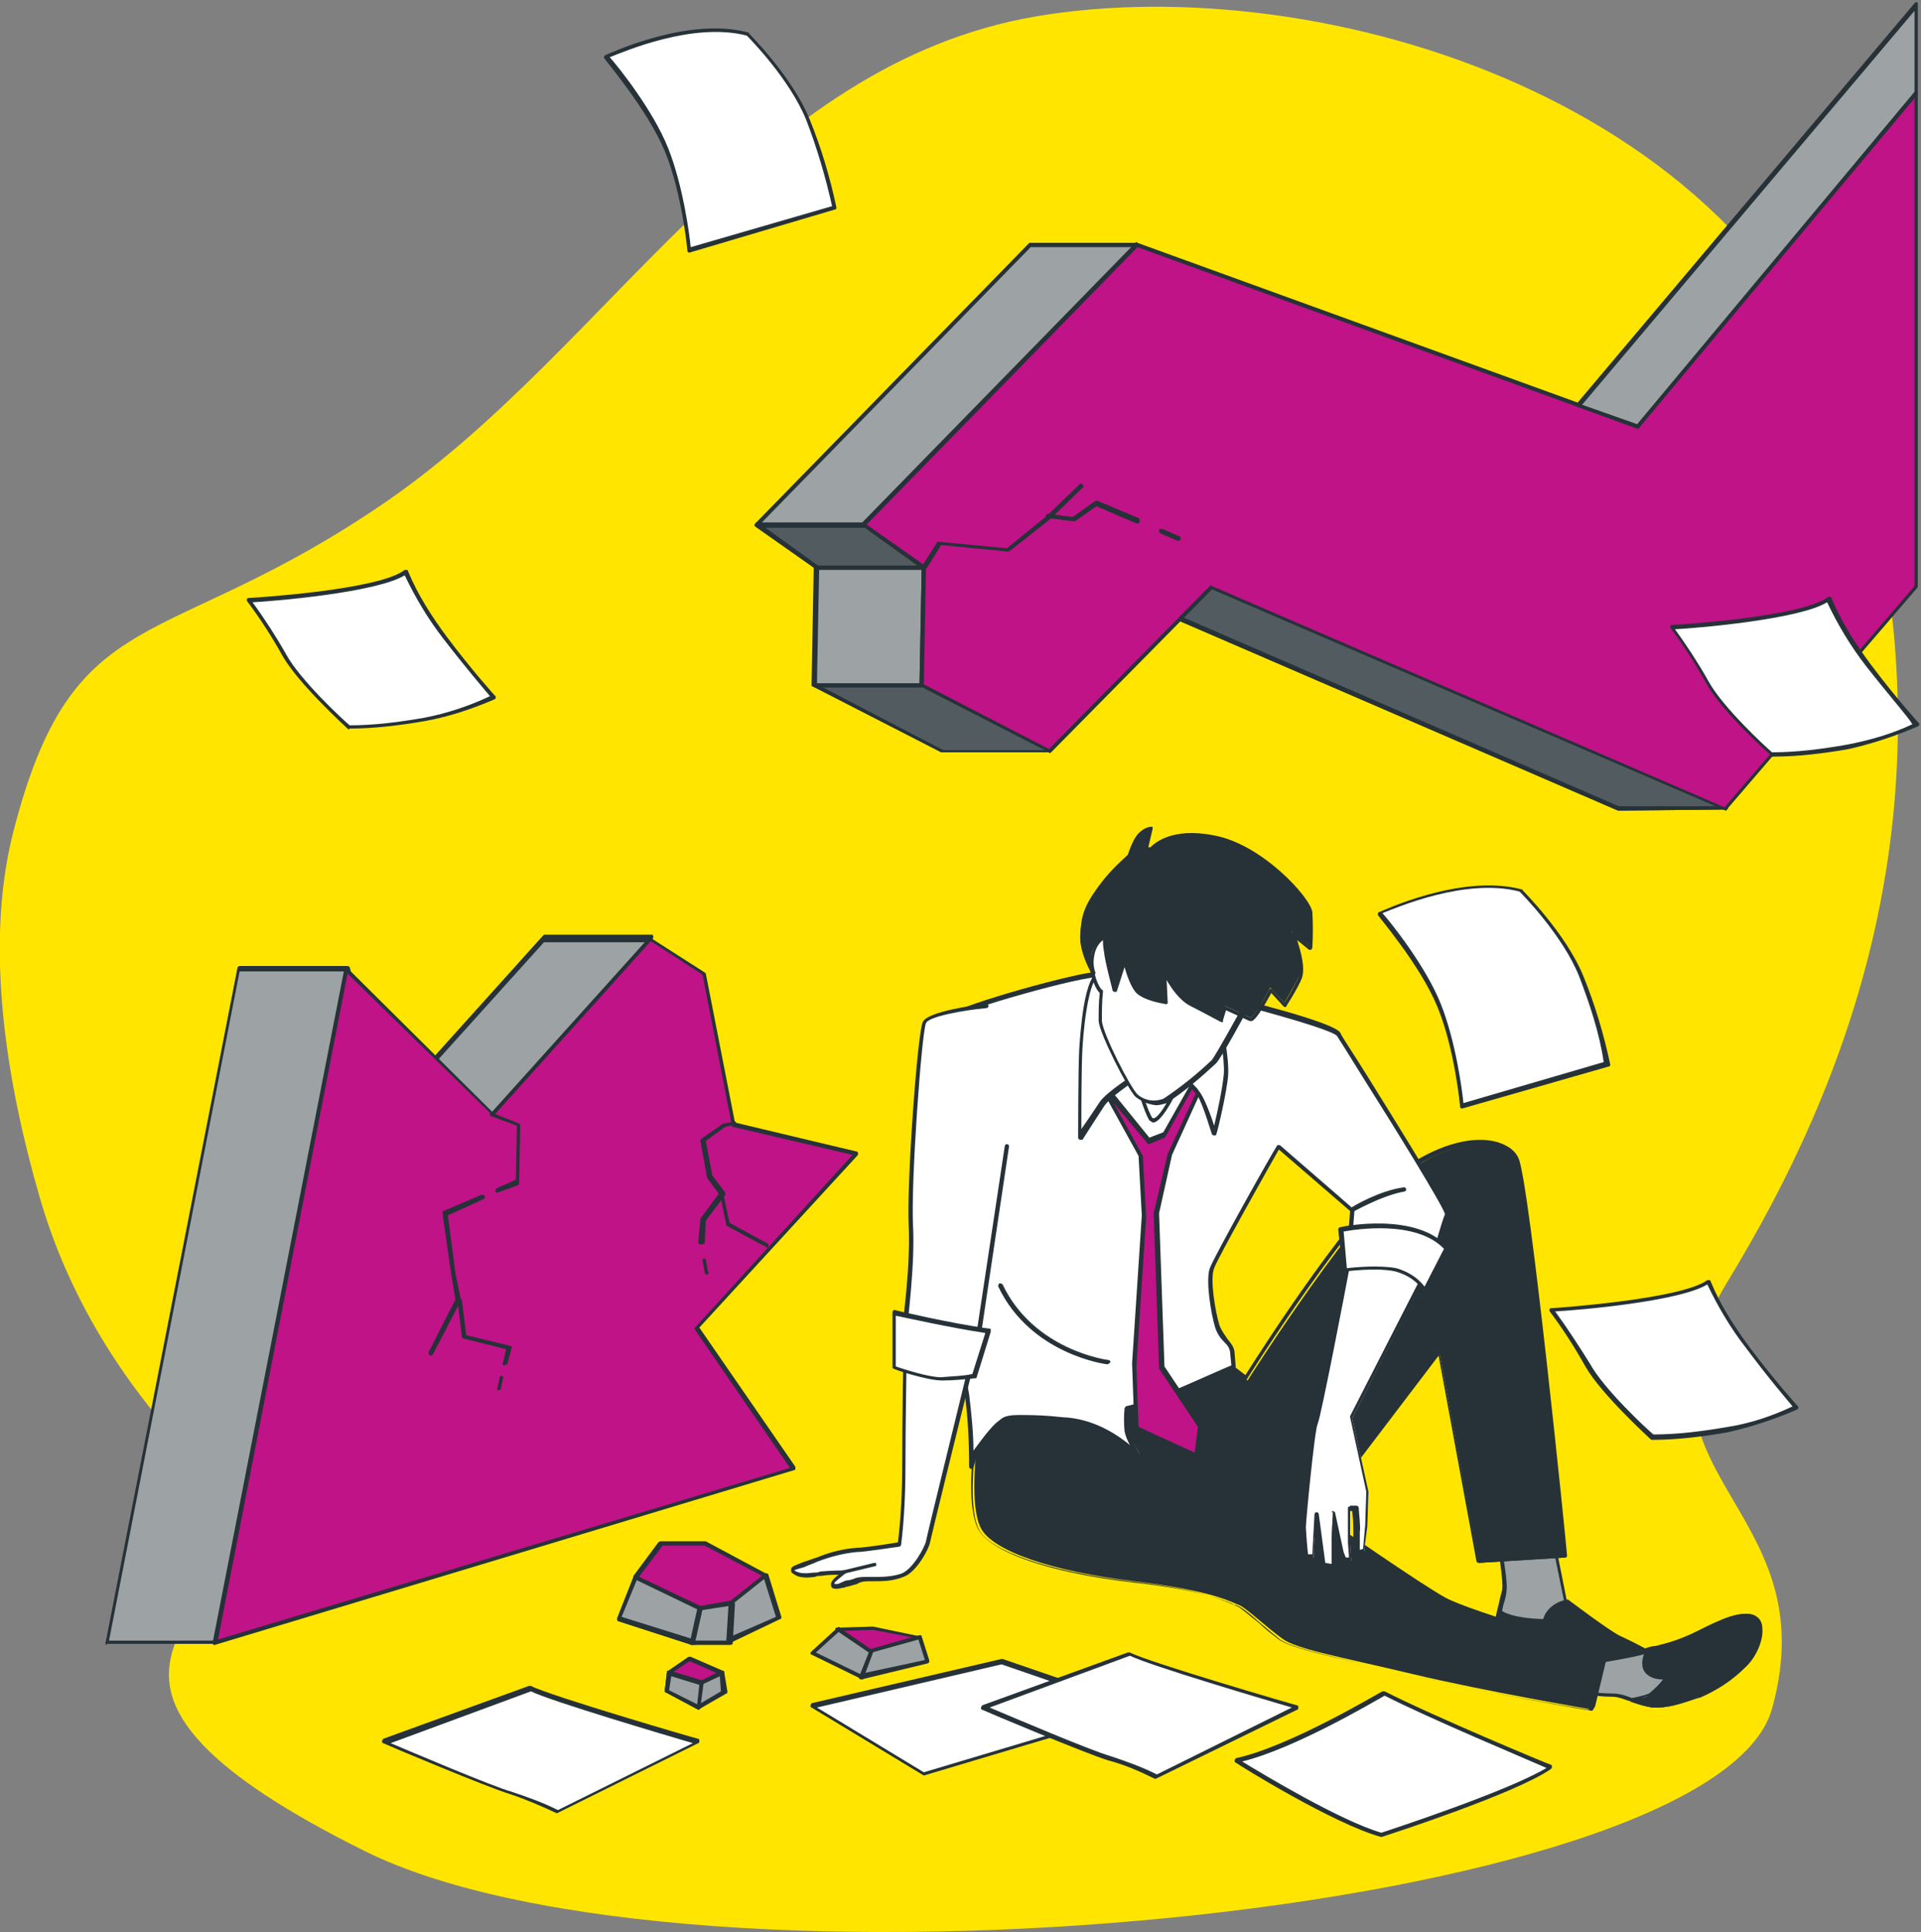 <svg version="1.2" xmlns="http://www.w3.org/2000/svg" viewBox="0 0 178 179" width="178" height="179"><rect x="0" y="0" width="178" height="179" fill="#808080" stroke="none"/><defs><clipPath clipPathUnits="userSpaceOnUse" id="cp1"><path d="m178 0v179h-178v-179z"/></clipPath></defs><style>.a{fill:#ffe500}.b{fill:#bf1387}.c{fill:#263238}.d{fill:#9da3a5}.e{fill:#515b60}.f{fill:#fff}</style><g clip-path="url(#cp1)"><path class="a" d="m20.9 142.7c-0.9 7.9-17.3 13.8 12.9 28.8 30.2 15 125.1 5.9 130.4-13.2 5.3-19.1-15-21.7-4.1-39.6 10.9-17.9 21.4-43.8 12.3-76.7-9.1-32.9-50.2-44.9-76.3-40.5-26.1 4.4-39.4 30.5-60.2 44.9-20.9 14.4-29.1 8.8-34.7 30.8-2.7 10.7-0.5 23.5 2.5 33.8 2.6 9 7.6 17.1 14.1 23.9 1.9 2 3.5 4.7 3.1 7.8z"/><g style="opacity:.15"><path  d="m168.8 0h-0.4"/><path  d="m151.4 132.5h0.4"/><path  d="m134.3 132.5h0.4"/><path  d="m117.7 0h-0.4"/><path  d="m117.3 132.5h0.4"/><path  d="m100.7 0h-0.4"/><path  d="m100.3 132.5h0.4"/><path  d="m83.3 132.5h0.4"/><path  d="m66.2 132.5h0.4"/><path  d="m49.2 132.5h0.4"/><path  d="m32.2 132.5h0.4"/><path  d="m15.1 132.5h0.4"/><path  d="m5.9 2.8v0.4"/><path  d="m5.9 20.9v0.4"/><path  d="m5.9 38.9v0.4"/><path  d="m5.9 75.1v0.4"/><path  d="m5.9 93.1v0.4"/><path  d="m5.9 129.3v0.4"/><path  d="m178 129.7v-0.4"/></g><path class="b" d="m61.2 143l-2.3 3.1 6 2.8 3-0.5 3.1-2.5-5.6-3h-4.2z"/><path class="c" d="m64.8 149.2c0 0-0.1 0 0 0l-6-2.9c-0.1 0-0.1-0.1-0.1-0.1 0-0.1 0-0.1 0-0.2l2.3-3.1c0 0 0.1-0.1 0.2-0.1h4.1 0.1l5.6 3c0.1 0 0.1 0.1 0.1 0.2 0 0.1 0 0.1-0.1 0.2l-3.1 2.5h-0.1l-3 0.5zm2.9-0.9l2.9-2.3-5.3-2.8h-3.9l-2.2 2.9 5.7 2.7z"/><path class="d" d="m67.8 148.5l-3 0.5-6-2.8-1.5 3.8 6.8 2.2h3.4l4.6-2.2-1.2-3.9z"/><path class="c" d="m64.1 152.4l-6.8-2.2-0.1-0.1c0 0 0-0.1 0-0.2l1.5-3.8c0-0.1 0.1-0.1 0.1-0.1 0 0 0.1 0 0.2 0l5.9 2.8 2.9-0.5 3.1-2.5c0.1 0 0.1-0.1 0.2 0 0.1 0 0.1 0.1 0.1 0.1l1.2 3.9c0 0.1 0 0.2-0.1 0.2l-4.6 2.2h-0.1zm7.8-2.6l-1.1-3.5-2.9 2.3h-0.1l-3 0.5h-0.1l-5.8-2.8-1.4 3.4 6.5 2.1h3.3z"/><path class="d" d="m64.8 149l-0.7 3.1h3.4l0.2-3.6z"/><path class="c" d="m64.1 152.4c-0.1 0-0.1 0-0.2-0.1 0 0 0-0.1 0-0.2l0.7-3.1c0-0.1 0.1-0.1 0.2-0.1l3-0.5c0.1 0 0.1 0 0.2 0 0 0 0.1 0.1 0.1 0.2l-0.2 3.6c0 0.1-0.1 0.2-0.2 0.2zm3.2-0.4l0.2-3.2-2.6 0.4-0.6 2.8h3z"/><path class="d" d="m64.1 152.2l-6.8-2.2 1.5-3.8 6 2.8z"/><path class="c" d="m64.1 152.4l-6.8-2.2c-0.1 0-0.1-0.1-0.1-0.1 0 0 0-0.1 0-0.2l1.5-3.8c0-0.1 0.1-0.1 0.1-0.1 0 0 0.1 0 0.2 0l6 2.9c0.1 0 0.1 0.1 0.1 0.2l-0.7 3.1c-0.1 0.1-0.2 0.1-0.3 0.2 0.1-0.1 0 0 0 0zm0.5-3.3l-5.6-2.7-1.4 3.4 6.4 2z"/><path class="b" d="m80.6 153l4.6-1.3-4.3-0.9-3.3 0.1z"/><path class="c" d="m80.6 153.2h-0.1l-3-2.1c-0.1 0-0.1-0.1-0.1-0.2 0-0.1 0.1-0.1 0.2-0.1l3.3-0.1 4.3 0.9c0.1 0 0.1 0.1 0.2 0.2 0 0.1-0.1 0.2-0.1 0.2l-4.7 1.2q0.2 0 0 0zm0.3-2.2l-2.7 0.1 2.5 1.7 3.8-1.1z"/><path class="d" d="m80.6 153l-0.9 2.4 6.2-1.5-0.7-2.2z"/><path class="c" d="m79.6 155.5c0-0.1-0.1-0.1 0-0.2l0.9-2.4c0-0.1 0.1-0.1 0.1-0.1l4.6-1.3c0.1 0 0.2 0 0.2 0.1l0.7 2.2c0 0.1 0 0.1 0 0.2l-0.1 0.1-6.2 1.5c-0.1 0-0.2-0.1-0.2-0.1zm6.1-1.7l-0.6-1.9-4.3 1.2-0.7 1.9z"/><path class="d" d="m80.6 153l-0.9 2.4-4.5-2.2 2.4-2.2z"/><path class="c" d="m79.7 155.5l-4.5-2.2c-0.1 0-0.1-0.1-0.1-0.1 0-0.1 0-0.1 0.1-0.2l2.4-2.2c0.1-0.1 0.2-0.1 0.2 0l3 2.1c0.1 0.1 0.1 0.1 0.1 0.2l-0.9 2.4c0 0.1-0.1 0.1-0.1 0.1-0.1 0-0.1 0-0.2-0.1q0 0.1 0 0zm-2-4.3l-2.1 1.9 4.1 2 0.8-2z"/><path class="b" d="m62 155l3 0.9 1.9-0.9-3-1.3z"/><path class="c" d="m65 156.1l-3.1-0.9c-0.1 0-0.1-0.1-0.1-0.2 0-0.1 0-0.1 0.1-0.2l1.9-1.3c0.1 0 0.1 0 0.2 0l3 1.3c0.1 0 0.1 0.1 0.1 0.2 0 0.1 0 0.1-0.1 0.2l-2 0.9c0.1 0 0 0 0 0zm-1.1-2.2l-1.5 1 2.6 0.8 1.4-0.7z"/><path class="d" d="m65 155.9l-3-0.9-0.2 1.7 2.9 1.5 2.4-1.4-0.3-1.8z"/><path class="c" d="m64.7 158.4l-3-1.6c-0.1 0-0.1-0.1-0.1-0.2l0.2-1.7c0-0.1 0-0.1 0.1-0.1 0 0 0.1 0 0.2 0l2.9 0.9 1.8-0.9c0.1 0 0.1 0 0.2 0 0.1 0 0.1 0.1 0.1 0.1l0.3 1.8c0 0.1 0 0.2-0.1 0.2l-2.6 1.5q0.1 0 0 0zm2-3.1l-1.7 0.8h-0.1l-2.8-0.8-0.2 1.3 2.7 1.4 2.2-1.3z"/><path class="d" d="m62 155l-0.2 1.7 2.9 1.5 0.3-2.3z"/><path class="c" d="m64.7 158.4l-3-1.6c-0.1 0-0.1-0.1-0.1-0.2l0.2-1.7c0-0.1 0-0.1 0.1-0.1 0 0 0.1 0 0.2 0l3 0.9c0.1 0 0.1 0.1 0.1 0.2l-0.3 2.3c0 0.1 0 0.2-0.2 0.2q0.1 0 0 0zm0.1-2.3l-2.6-0.8-0.2 1.3 2.6 1.3z"/><path class="d" d="m9.9 152.2h10l43.6-16.1-8.9-13.1 14.8-16.3-11.4-2.6 2.3-17.2h-10l-14.7 16.3-3.6-13.4h-10z"/><path class="c" d="m9.9 152.4c-0.1 0-0.1 0-0.1-0.1 0 0-0.1-0.1 0-0.2l12.2-62.4c0-0.1 0.1-0.2 0.2-0.2h10c0.1 0 0.2 0.1 0.2 0.1l3.5 13.1 14.4-16 0.1-0.1h10c0.1 0 0.1 0 0.1 0.1 0 0 0.1 0.1 0 0.2l-2.3 17 11.3 2.6c0.1 0 0.1 0.1 0.1 0.1 0 0.1 0 0.1 0 0.2l-14.8 16.2 8.9 12.9c0 0 0 0.1 0 0.2 0 0.1-0.1 0.1-0.1 0.1l-43.6 16.1c0 0 0 0-0.1 0h-10zm9.9-0.4l43.4-16-8.8-12.8c-0.1-0.1 0-0.2 0-0.2l14.6-16-11.1-2.6c-0.1 0-0.2-0.1-0.1-0.2l2.3-16.9h-9.7l-14.6 16.2c0 0.1-0.1 0.1-0.2 0.1-0.1 0-0.1-0.1-0.1-0.1l-3.6-13.5h-9.7l-12.1 62z"/><path class="b" d="m45.6 103.2l-13.6-13.4-12.2 62.4 53.6-16.1-8.8-13.1 14.8-16.3-11.4-2.6-2.7-13.9-5-3.2z"/><path class="c" d="m19.9 152.4h-0.1c0 0-0.1-0.1-0.1-0.2l12.2-62.4c0-0.1 0.1-0.1 0.1-0.1 0.1 0 0.1 0 0.2 0l13.4 13.3 14.5-16.1c0.1-0.1 0.2-0.1 0.2 0l5 3.2 0.1 0.1 2.7 13.8 11.3 2.7c0.1 0 0.1 0.1 0.1 0.1 0 0.1 0 0.1 0 0.2l-14.7 16 8.9 12.9c0 0.1 0 0.1 0 0.2 0 0.1-0.1 0.1-0.1 0.1l-53.7 16.2zm53.3-16.4l-8.8-12.8c-0.1-0.1 0-0.2 0-0.2l14.6-16-11.1-2.6c-0.1 0-0.1-0.1-0.1-0.2l-2.7-13.9-4.8-3.1-14.5 16.1-0.1 0.1c-0.1 0-0.1 0-0.1-0.1l-13.4-13.1-12 61.7z"/><path class="c" d="m65.5 118.1c-0.1 0-0.2-0.1-0.2-0.2l-0.2-1.1c0-0.1 0-0.2 0.1-0.2 0.1 0 0.2 0 0.2 0.1l0.2 1.1c0.1 0.1 0.1 0.2-0.1 0.3 0.1 0 0 0 0 0z"/><path class="c" d="m64.9 115.3c-0.1 0-0.2-0.1-0.2-0.2l0.2-2.1v-0.1l1.7-2.3-1.1-1.5c0 0 0 0 0-0.1l-0.6-3.3c0-0.1 0-0.1 0.1-0.2l2-1.4c0 0 0 0 0.1 0l0.9-0.2c0.1 0 0.2 0 0.2 0.1 0 0.1 0 0.2-0.1 0.2l-0.9 0.2-1.8 1.3 0.6 3.2 1.2 1.6c0 0.1 0 0.2 0 0.2l-1.8 2.4-0.1 2.1c-0.2 0.1-0.3 0.1-0.4 0.1z"/><path class="c" d="m71.1 115.6l-3.7-2c-0.1 0-0.1-0.1-0.1-0.1l-0.6-2.9c0-0.1 0-0.2 0.1-0.2 0.1 0 0.2 0 0.2 0.1l0.6 2.8 3.5 1.9c0.1 0 0.1 0.2 0.1 0.3 0 0.1 0 0.1-0.1 0.1z"/><path class="c" d="m39.9 125.6q-0.1 0 0 0c-0.2-0.1-0.2-0.2-0.2-0.3l2.5-4.9-0.4-2.4-0.8-5.6c0-0.1 0-0.2 0.1-0.2l3.5-1.5c0.1 0 0.2 0 0.3 0.1 0.1 0.1 0 0.2-0.1 0.3l-3.3 1.5 0.7 5.4 0.5 2.4v0.1l-2.6 5c-0.1 0.1-0.2 0.1-0.2 0.1z"/><path class="c" d="m46.1 110.5c-0.1 0-0.1 0-0.2-0.1 0-0.1 0-0.2 0.1-0.3l1.8-0.8 0.1-5-2.4-0.9c-0.1 0-0.1-0.1-0.1-0.2 0-0.1 0.1-0.1 0.2-0.1l2.5 1c0.1 0 0.1 0.1 0.1 0.2l-0.1 5.3c0 0.1 0 0.1-0.1 0.2l-1.9 0.7c0.1 0 0 0 0 0z"/><path class="c" d="m46.2 128.8c-0.1 0-0.2-0.1-0.1-0.2l0.2-1c0-0.1 0.1-0.2 0.2-0.1 0.1 0 0.2 0.1 0.1 0.2l-0.2 1c0 0-0.1 0.1-0.2 0.1z"/><path class="c" d="m46.7 126.5c-0.1 0-0.2-0.1-0.1-0.2l0.3-1.3-4-1c-0.1 0-0.1-0.1-0.1-0.2l-0.4-3.3c0-0.1 0.1-0.2 0.2-0.2 0.1 0 0.2 0.1 0.2 0.2l0.4 3.2 4.1 1c0.1 0 0.2 0.1 0.1 0.2l-0.4 1.5c-0.1 0-0.2 0.1-0.3 0.1z"/><path class="e" d="m75.7 52.6l-0.2 10.9 11.9 6.1h9.9l5.1-15.2 47.6 20.5h9.9l-52.5-25.4-2.4-23.3-9.5-3.4-25.3 25.8z"/><path class="c" d="m150 75.1c0 0-0.1 0 0 0l-47.5-20.5-5.1 15c0 0.1-0.1 0.1-0.2 0.1h-9.9-0.1l-11.9-6.1c-0.1 0-0.1-0.1-0.1-0.2l0.2-10.8-5.4-3.8-0.1-0.1c0-0.1 0-0.1 0.1-0.2l25.3-25.9c0.1-0.1 0.1-0.1 0.2 0l9.5 3.4c0.1 0 0.1 0.1 0.1 0.2l2.5 23.3 52.4 25.2c0.1 0 0.1 0.1 0.1 0.2 0 0.1-0.1 0.1-0.2 0.1zm-42.6-25.4c-0.1 0-0.1-0.1-0.1-0.2l-2.5-23.3-9.3-3.4-25 25.8 5.3 3.8c0.1 0 0.1 0.1 0.1 0.2l-0.2 10.8 11.7 6.1h9.7l5.1-15.1c0-0.1 0.1-0.1 0.1-0.1 0 0 0.1 0 0.2 0l47.5 20.4h9z"/><path class="e" d="m107.3 48.6l-6.9 4.8 1.6 1.8 0.3-0.9 47.7 20.6h9.9l-52.5-25.4z"/><path class="c" d="m149.9 75.1l-47.4-20.5-0.2 0.7c0 0.1-0.1 0.1-0.1 0.1-0.1 0-0.1 0-0.2-0.1l-1.6-1.8c0 0-0.1-0.1 0-0.2 0-0.1 0-0.1 0.1-0.1l6.9-4.8c0.1 0 0.1 0 0.2 0 0.1 0 0.1 0.1 0.1 0.2l0.1 0.9 52.2 25.2c0.1 0 0.1 0.1 0.1 0.2 0 0.1-0.1 0.1-0.2 0.1l-10 0.1c0.1 0 0 0 0 0zm-42.5-25.4c-0.1 0-0.1-0.1-0.1-0.2l-0.1-0.7-6.5 4.5 1.3 1.4 0.2-0.5c0-0.1 0.1-0.1 0.1-0.1 0 0 0.1 0 0.2 0l47.5 20.6h9z"/><path class="e" d="m85.6 52.6h-9.9l-5.5-4h9.9z"/><path class="c" d="m75.6 52.7l-5.5-4c-0.1 0-0.1-0.1-0.1-0.2 0-0.1 0.1-0.1 0.2-0.1h9.9 0.1l5.5 4c0.1 0 0.1 0.1 0.1 0.2 0 0.1-0.1 0.1-0.2 0.1h-9.9c0 0.1-0.1 0.1-0.1 0zm4.4-3.9h-9.2l5 3.6h9.2z"/><path class="d" d="m85.6 52.6h-9.9l-0.2 10.9h9.9z"/><path class="c" d="m75.4 63.6l-0.1-0.1 0.2-10.9c0-0.1 0.1-0.2 0.2-0.2h9.9c0.1 0 0.1 0 0.1 0.1l0.1 0.1-0.2 10.9c0 0.1-0.1 0.2-0.2 0.2h-9.9c-0.1-0.1-0.1-0.1-0.1-0.1zm10-10.8h-9.5l-0.2 10.5h9.5z"/><path class="d" d="m80.1 48.6l25.3-25.9h-9.9l-25.3 25.9z"/><path class="c" d="m70.2 48.8c-0.1 0-0.1 0-0.2-0.1 0-0.1 0-0.2 0-0.2l25.3-25.9 0.1-0.1h9.9c0.1 0 0.1 0 0.2 0.1 0 0.1 0 0.2 0 0.2l-25.3 26-0.1 0.1h-9.9zm34.7-25.9h-9.4l-24.9 25.5h9.4z"/><path class="b" d="m85.6 52.6l-0.2 10.9 11.9 6.1 15-15.2 47.6 20.6 17.7-20.5v-45.9l-25.8 30.9-46.4-16.8-25.3 25.9z"/><path class="c" d="m159.9 75.1c0 0-0.1 0 0 0l-47.6-20.5-14.9 15.1c-0.1 0.1-0.2 0.1-0.2 0l-11.9-6.1c-0.1 0-0.1-0.1-0.1-0.2l0.2-10.8-5.5-3.9-0.1-0.1c0-0.1 0-0.1 0.1-0.2l25.3-25.9c0.1-0.1 0.1-0.1 0.2 0l46.3 16.8 25.7-30.8c0.1-0.1 0.1-0.1 0.2-0.1 0.1 0 0.1 0.1 0.1 0.2v45.7 0.1l-17.7 20.6c0 0.1 0 0.1-0.1 0.1zm17.5-20.8v-45.2l-25.5 30.5c-0.1 0.1-0.1 0.1-0.2 0.1l-46.3-16.8-25.1 25.7 5.4 3.8c0.1 0 0.1 0.1 0.1 0.2l-0.2 10.8 11.6 6 14.9-15.1c0.1-0.1 0.1-0.1 0.2 0l47.5 20.5z"/><path class="c" d="m85.6 52.8h-0.1c-0.1-0.1-0.1-0.2-0.1-0.3l1.4-2.2c0-0.1 0.1-0.1 0.2-0.1l6.3 0.6 3.7-3 3-2.9q0.2-0.2 0.3 0 0.2 0.2 0 0.3l-3 2.9-3.8 3h-0.1l-6.2-0.6-1.3 2.1c-0.2 0.1-0.2 0.2-0.3 0.2z"/><path class="c" d="m109.1 50.1l-1.6-0.7c-0.1 0-0.1-0.2-0.1-0.3 0-0.1 0.2-0.1 0.3-0.1l1.6 0.7c0.1 0 0.1 0.2 0.1 0.3-0.1 0.1-0.2 0.1-0.3 0.1z"/><path class="c" d="m105.3 48.5l-3.7-1.6-2 1.4h-0.1l-2.4-0.3c-0.1 0-0.2-0.1-0.2-0.2 0-0.1 0.1-0.2 0.2-0.2l2.3 0.3 2.1-1.5c0.1 0 0.1 0 0.2 0l3.8 1.6c0.1 0 0.1 0.2 0.1 0.3 0 0.2-0.1 0.2-0.3 0.2q0.2 0 0 0z"/><path class="d" d="m146.3 37.5l5.5 2 25.8-30.9v-8.2z"/><path class="c" d="m151.7 39.7l-5.5-2c-0.1 0-0.1-0.1-0.1-0.1 0-0.1 0-0.1 0-0.2l31.3-37.1c0.1-0.1 0.1-0.1 0.2-0.1 0.1 0 0.1 0.1 0.1 0.2v8.2 0.1l-25.8 30.9c0 0.1 0 0.1-0.2 0.1q0.2 0 0 0zm25.7-38.7l-30.8 36.5 5.1 1.8 25.7-30.8z"/><path class="d" d="m139 143.4c0 0 0.5 3 0.4 3.9-0.1 0.9-1.2 4.6-0.8 5.7 0.4 1.1 2.7 0.6 3.5 0.6 0.8 0 4.3 1 6.1 1.4 1.8 0.4 3.5 0.4 4.5 0 1.1-0.4 1.1-1 0.7-1.2-1.1-0.6-2.2-1.2-3.3-1.7-0.9-0.4-5-3.5-5-3.5l-1.2-5.6z"/><path class="c" d="m150.7 155.5c-0.8 0-1.7-0.1-2.6-0.3-0.4-0.1-0.9-0.2-1.4-0.4-1.7-0.4-4.1-1.1-4.7-1.1q-0.3 0-0.6 0c-1 0.1-2.6 0.2-3-0.8-0.3-0.8 0.1-2.9 0.5-4.4 0.1-0.6 0.3-1.1 0.3-1.3 0.1-0.8-0.4-3.8-0.4-3.8 0-0.1 0-0.1 0-0.2 0-0.1 0.1-0.1 0.1-0.1l5-0.4c0.1 0 0.2 0.1 0.2 0.2l1.1 5.5c0.5 0.4 4.1 3.1 4.9 3.4 1.1 0.5 2.2 1.1 3.3 1.7 0.2 0.1 0.4 0.4 0.3 0.6 0 0.3-0.2 0.6-1.1 1-0.4 0.3-1.1 0.4-1.9 0.4zm-6.8-12.2l-4.7 0.3c0.1 0.7 0.5 3 0.4 3.7 0 0.3-0.1 0.8-0.3 1.4-0.3 1.4-0.8 3.5-0.5 4.2 0.3 0.7 1.8 0.6 2.7 0.5 0.2 0 0.5 0 0.6 0 0.6 0 2.8 0.6 4.8 1.1 0.5 0.1 1 0.3 1.4 0.4 1.7 0.4 3.4 0.4 4.4 0 0.6-0.3 0.8-0.5 0.8-0.7 0-0.1-0.1-0.2-0.2-0.2-1.1-0.6-2.1-1.2-3.2-1.7-0.9-0.4-4.8-3.4-5-3.5l-0.1-0.1z"/><path class="c" d="m150.1 152.1c-0.9-0.4-5-3.5-5-3.5-0.6 0.1-1.1 0.3-1.5 0.7-0.3 0.3-0.5 0.7-0.5 1.1 0 0-2.9 0-4.2-0.9-0.3 1.3-0.6 2.8-0.3 3.5 0.4 1.1 2.7 0.6 3.5 0.6 0.8 0 4.3 1 6.1 1.4 1.8 0.4 3.5 0.4 4.5 0 1.1-0.4 1.1-1 0.7-1.2-1-0.7-2.1-1.2-3.3-1.7z"/><path class="c" d="m148.2 155.2c-0.4-0.1-0.9-0.2-1.4-0.4-1.7-0.4-4.1-1.1-4.7-1.1q-0.3 0-0.6 0c-1.1 0.1-2.6 0.2-3-0.8-0.2-0.6-0.1-1.7 0.3-3.6 0-0.1 0.1-0.1 0.1-0.1 0.1 0 0.1 0 0.2 0 1 0.7 3.3 0.8 3.9 0.8 0.1-0.4 0.3-0.7 0.6-1 0.4-0.4 1-0.7 1.6-0.8h0.1c0 0 4.1 3.1 4.9 3.4 1.1 0.5 2.2 1.1 3.3 1.7 0.2 0.1 0.4 0.4 0.3 0.6 0 0.3-0.2 0.6-1.1 1-0.5 0.2-1.3 0.3-2.1 0.3-0.7 0.3-1.5 0.2-2.4 0zm1.9-2.9c-0.9-0.3-4.4-3-4.9-3.4-0.5 0.1-1 0.3-1.3 0.6-0.3 0.3-0.4 0.6-0.5 0.9 0 0.1-0.1 0.2-0.2 0.2-0.1 0-2.7 0-4.1-0.8-0.4 2-0.4 2.8-0.3 3.1 0.3 0.7 1.8 0.6 2.7 0.5 0.2 0 0.5 0 0.6 0 0.6 0 2.8 0.6 4.8 1.1 0.5 0.1 1 0.3 1.4 0.4 1.7 0.4 3.4 0.4 4.4 0 0.6-0.3 0.8-0.5 0.8-0.7 0-0.1-0.1-0.2-0.2-0.2-1-0.7-2.1-1.2-3.2-1.7z"/><path class="d" d="m146.6 156.8q1.4 0.1 2.7 0.3c1.2 0 2.4 0.8 3.7 1 1.3 0.2 3-0.4 4.2-0.9 1.5-0.7 3-1.6 4.2-2.7 1.3-1.2 2-3.7 1.1-4.4-1-0.7-3.1 0.3-5.1 1.3-2 1.1-3.3 1.2-4.9 1.7-1.6 0.4-4.6 0.9-4.6 0.9z"/><path class="c" d="m153.6 158.2c-0.2 0-0.3 0-0.5 0-0.6-0.1-1.2-0.3-1.8-0.5-0.7-0.2-1.3-0.5-1.9-0.5-0.9 0-1.9-0.1-2.8-0.3-0.1 0-0.1 0-0.1-0.1 0-0.1 0-0.1 0-0.2l1.3-2.9c0-0.1 0.1-0.1 0.1-0.1 0 0 3-0.4 4.6-0.9 0.3-0.1 0.6-0.2 0.9-0.2 1.2-0.3 2.3-0.6 3.9-1.4 2-1 4.2-2.1 5.3-1.3 0.3 0.2 0.5 0.6 0.5 1.1 0.1 1.1-0.6 2.7-1.6 3.6-1.2 1.2-2.6 2.1-4.2 2.8h-0.1c-1 0.4-2.4 0.9-3.6 0.9zm3.9-6.7c-1.7 0.9-2.8 1.1-4 1.5-0.3 0.1-0.6 0.2-0.9 0.2-1.4 0.4-4 0.8-4.5 0.9l-1.2 2.6c0.8 0.1 1.6 0.2 2.5 0.2 0.7 0 1.3 0.2 2 0.5 0.6 0.2 1.1 0.4 1.7 0.5 1.2 0.2 2.9-0.4 4.1-0.8h0.1c1.5-0.6 2.9-1.6 4.1-2.7 0.9-0.8 1.5-2.3 1.5-3.3 0-0.3-0.1-0.6-0.4-0.8-0.2-0.1-0.5-0.2-0.8-0.2-1.1-0.2-2.6 0.5-4.2 1.4z"/><path class="c" d="m157.4 151.3c-2 1.1-3.3 1.2-4.9 1.7 0 0-0.7 1.4 0.2 2 0.5 0.4 1.2 0.5 1.8 0.4-0.5 0.6-1.1 1.2-1.7 1.7-0.5 0.2-1.1 0.4-1.6 0.4 0.6 0.2 1.2 0.4 1.9 0.5 1.3 0.2 3-0.4 4.2-0.9 1.5-0.7 3-1.6 4.2-2.7 1.3-1.2 2-3.7 1.1-4.4-1-0.7-3.2 0.2-5.2 1.3z"/><path class="c" d="m153.6 158.2c-0.2 0-0.4 0-0.5 0-0.7-0.1-1.3-0.3-1.9-0.5-0.1 0-0.1-0.1-0.1-0.2 0-0.1 0.1-0.2 0.2-0.2 0.5-0.1 1-0.2 1.5-0.4 0.5-0.4 0.9-0.8 1.3-1.3-0.5 0-1-0.1-1.4-0.4-1-0.7-0.3-2.2-0.2-2.3l0.1-0.1c0.3-0.1 0.6-0.2 1-0.3 1.2-0.3 2.3-0.6 3.9-1.4 2.1-1.1 4.3-2.1 5.3-1.3 0.3 0.2 0.5 0.6 0.5 1.1 0.1 1.1-0.6 2.7-1.6 3.6-1.2 1.2-2.6 2.1-4.2 2.8h-0.1c-1.2 0.4-2.6 0.9-3.8 0.9zm3.9-6.7c-1.6 0.9-2.8 1.1-4 1.4-0.3 0.1-0.6 0.1-0.9 0.2-0.1 0.3-0.5 1.3 0.2 1.7 0.5 0.3 1.1 0.5 1.6 0.3 0.1 0 0.2 0 0.2 0.1 0 0.1 0 0.2 0 0.2-0.5 0.6-1.1 1.2-1.7 1.7q-0.5 0.1-0.9 0.3 0.6 0.1 1.2 0.3c1.2 0.2 2.9-0.4 4.1-0.8h0.1c1.5-0.6 2.9-1.6 4.1-2.7 0.9-0.8 1.5-2.3 1.4-3.3 0-0.3-0.1-0.6-0.4-0.8-0.9-0.6-3 0.3-5 1.4z"/><path class="c" d="m104.4 129.5c-2.6 0.8-12.8 0.8-13.4 1.2-0.6 0.4-0.5 2.8-0.5 3.2 0 0.4-0.7 5.6 0.4 7.7 1.1 2.1 6.6 4 14.2 4.9 7.5 0.9 9.1 2 9.7 2.2 0.6 0.2 2.6 2.1 4 3.1 1.3 1 5.4 1.7 12.1 3.3 6.7 1.6 16.7 3.3 16.7 3.3l1.2-5c0 0-12.6-3.6-15-5-2.4-1.3-11.9-7.9-11.9-7.9l11.5-15.1 3.6 19.4 8.1-0.5c0 0-3.5-34.8-4.5-36.7-1-1.9-5-2.5-9.8 0.7-4.8 3.2-15.2 19.6-15.2 19.6l-1.9-1.4c-0.1-0.2-6.8 2.2-9.3 3z"/><path class="c" d="m147.5 158.5c-0.1 0-10.1-1.7-16.8-3.3-1.6-0.4-3-0.7-4.3-1-4.3-1-6.9-1.6-7.9-2.3-0.5-0.4-1.2-0.9-1.8-1.5-0.9-0.7-1.8-1.5-2.1-1.6-0.1 0-0.2-0.1-0.4-0.2-0.9-0.4-3-1.3-9.3-2-7.7-0.9-13.2-2.8-14.3-5-0.9-1.9-0.6-5.8-0.4-7.3 0-0.2 0-0.4 0-0.5v-0.1c0-1.3 0-2.8 0.6-3.2 0.3-0.2 1.7-0.3 5-0.5 3.1-0.2 7.1-0.4 8.5-0.8 2.5-0.8 9.2-3.1 9.2-3.1 0.1 0 0.1 0 0.2 0l1.7 1.3c1.2-1.9 10.5-16.5 15.2-19.5 2.9-1.9 5.9-2.7 8.1-2.1 1 0.3 1.7 0.8 2 1.5 1 2 4.4 35.4 4.5 36.8 0 0.1 0 0.1 0 0.1l-0.1 0.1-8.1 0.5c-0.1 0-0.2-0.1-0.2-0.2l-3.5-19-11.1 14.6c1.3 0.9 9.5 6.6 11.7 7.8 2.3 1.3 14.9 4.9 15 4.9 0.1 0 0.2 0.1 0.1 0.2l-1.2 5c-0.2 0.3-0.2 0.4-0.3 0.4zm1-5c-1.6-0.5-12.6-3.7-14.9-4.9-2.4-1.3-11.8-7.9-11.9-8l-0.1-0.1c0-0.1 0-0.1 0-0.1l11.5-15.1c0-0.1 0.1-0.1 0.2-0.1 0.1 0 0.1 0.1 0.1 0.2l3.6 19.2 7.7-0.5c-1.2-12.1-3.7-34.9-4.5-36.5-0.3-0.6-0.9-1.1-1.8-1.3-2-0.6-4.9 0.2-7.8 2.1-4.8 3.1-15.1 19.4-15.2 19.6l-0.1 0.1c-0.1 0-0.1 0-0.2 0l-1.8-1.4c-0.8 0.3-6.8 2.3-9.1 3.1-1.5 0.5-5.2 0.6-8.6 0.8-2.1 0.1-4.6 0.2-4.8 0.4-0.2 0.2-0.5 0.8-0.5 2.9v0.2c0 0.1 0 0.2 0 0.5-0.1 1.3-0.5 5.3 0.4 7.1 1 2 6.5 3.9 14 4.8 6.3 0.7 8.5 1.7 9.4 2.1 0.2 0.1 0.3 0.1 0.4 0.1 0.4 0.1 1.3 0.8 2.3 1.7 0.6 0.5 1.3 1.1 1.8 1.5 1 0.7 3.7 1.3 7.8 2.3 1.3 0.3 2.7 0.6 4.3 1 6.2 1.5 15.2 3 16.5 3.2z"/><path class="f" d="m102.1 90.2c-1.8-0.1-13 3.1-13.9 3.8-0.9 0.8-1.8 4.8-1.7 6.6 0.1 1.7 1.7 17.1 2.2 19.1 0.5 1.9 0.5 6.3 1 9.4 0.3 2.2 0.4 4.5 0.4 6.7l0.4-1.4c0 0 1.5-2.3 2.3-2.8 0.8-0.5 1.6-0.4 5.8-0.2 4.1 0.2 7 3.3 7 3.3-0.4-0.7-0.8-1.4-1.1-2.2-0.1-0.7-0.1-1.4 0-2 0 0 1.2-0.3 2.3-0.6 1.1-0.3 7.6-3.3 7.6-3.3l-0.1-1.2c-0.1-1.2-1.1-1.3-1.4-2.6-0.4-1.3-0.9-4.3-0.5-5.4 0.4-1.1 6.1-11.3 6.1-11.3l6.8 5.9-0.3 4c0 0 1.5-0.1 3.4-0.1 1.9 0 4.1 1.6 4.1 1.6 0 0 1.2-4.7 1.5-5.2 0.3-0.5-9.5-15.7-10-16.7-0.5-1-11.2-3.5-11.2-3.5 0 0-8.9-1.8-10.7-1.9z"/><path class="c" d="m90 136.1c-0.1 0-0.2-0.1-0.2-0.2 0-2.2-0.1-4.5-0.4-6.7-0.2-1.5-0.3-3.2-0.5-4.8-0.1-1.8-0.2-3.6-0.5-4.6-0.5-2-2.1-17.4-2.2-19.1-0.1-1.7 0.8-5.8 1.8-6.7 1-0.9 12-4 14-4 0 0 0 0 0.1 0 1.8 0.1 10.5 2 10.8 2.1 1.8 0.4 10.8 2.6 11.3 3.6 0.1 0.3 1.2 1.9 2.5 4 6.6 10.6 7.7 12.6 7.5 12.9-0.2 0.3-1 3.3-1.5 5.1 0 0.1-0.1 0.1-0.1 0.1-0.1 0-0.1 0-0.2 0 0 0-2.3-1.6-4-1.6-1.8 0-3.3 0.1-3.4 0.1-0.1 0-0.1 0-0.1-0.1l-0.1-0.1 0.3-3.9-6.6-5.7c-0.8 1.4-5.7 10.1-6 11-0.4 1 0.1 4 0.5 5.3 0.2 0.5 0.5 0.9 0.7 1.2 0.3 0.4 0.7 0.8 0.7 1.4l0.1 1.2c0 0.1 0 0.2-0.1 0.2-0.3 0.1-6.6 3-7.6 3.3-0.9 0.2-1.8 0.5-2.2 0.6q-0.1 0.9 0 1.8c0.3 0.8 0.6 1.5 1 2.2 0.1 0.1 0 0.2 0 0.3q-0.1 0.1-0.3 0c0 0-2.9-3-6.9-3.2l-1-0.1c-3.2-0.2-4-0.2-4.6 0.2-0.7 0.4-2.1 2.5-2.2 2.7l-0.4 1.4c0 0-0.1 0.1-0.2 0.1zm4.5-5c0.7 0 1.6 0 2.9 0.1l1 0.1c2.9 0.1 5.1 1.6 6.3 2.6-0.2-0.4-0.4-0.8-0.5-1.3q-0.1-1.1 0-2.1c0-0.1 0.1-0.1 0.1-0.2 0 0 1.2-0.3 2.3-0.6 1-0.3 6.5-2.8 7.5-3.2l-0.1-1c0-0.6-0.3-0.9-0.6-1.2-0.3-0.3-0.6-0.7-0.8-1.3-0.4-1.3-0.9-4.4-0.5-5.5 0.4-1.1 5.9-10.9 6.2-11.3 0-0.1 0.1-0.1 0.1-0.1 0.1 0 0.1 0 0.2 0l6.8 5.9c0 0 0.1 0.1 0.1 0.2l-0.3 3.8c0.5 0 1.7-0.1 3.2-0.1 1.6 0 3.4 1.1 4 1.5 0.3-1 1.2-4.3 1.5-4.9-0.2-0.8-4.9-8.4-7.5-12.5-1.3-2.1-2.3-3.7-2.5-4-0.3-0.5-5.8-2.1-11-3.4-0.1 0-9-2-10.8-2.1-1.9-0.1-13 3.1-13.8 3.8-0.8 0.7-1.8 4.7-1.7 6.4 0.1 1.7 1.7 17.1 2.2 19 0.3 1.1 0.4 2.8 0.5 4.7 0.1 1.6 0.2 3.3 0.5 4.8 0.2 1.7 0.4 3.5 0.4 5.3 0 0 0 0 0-0.1 0.1-0.1 1.6-2.3 2.4-2.8 0.4-0.4 0.9-0.5 1.9-0.5z"/><path class="c" d="m102.6 126.4c-0.1 0-7.1-0.9-10.1-7.2 0-0.1 0-0.2 0.1-0.3 0.1 0 0.2 0 0.3 0.1 2.9 6.1 9.7 7 9.8 7 0.1 0 0.2 0.1 0.2 0.2-0.1 0.1-0.2 0.2-0.3 0.2z"/><path class="c" d="m125.3 112.3c-0.1 0-0.1 0-0.2-0.1-0.1-0.1 0-0.2 0.1-0.3 0.1-0.1 2.6-1.6 4.9-1.9 0.1 0 0.2 0.1 0.2 0.2 0 0.1-0.1 0.2-0.2 0.2-2.2 0.4-4.7 1.9-4.8 1.9 0.1 0 0 0 0 0z"/><path class="b" d="m105.9 112.6l-0.9 13.8 0.2 5.7 5.5 2.5 0.5-2.4-3.7-5.5-0.5-14.3 1.3-5.5 2.6-5.7v-1.7l-3.2 5.6-1.4 0.6-4.4-5.4 3.8 6.7z"/><path class="c" d="m110.8 134.7q-0.1 0 0 0l-5.6-2.5c-0.1 0-0.1-0.1-0.1-0.2l-0.2-5.7 0.9-13.7-0.3-5.5-3.7-6.7c0-0.1 0-0.2 0.1-0.3 0.1-0.1 0.2 0 0.3 0l4.3 5.3 1.3-0.5 3.1-5.5c0-0.1 0.1-0.1 0.2-0.1 0.1 0 0.1 0.1 0.1 0.2v1.7 0.1l-2.6 5.7-1.2 5.4 0.5 14.2 3.6 5.4v0.1l-0.5 2.4c-0.1 0.1-0.1 0.2-0.2 0.2zm0.2-2.5l-3.6-5.4v-0.1l-0.5-14.3 1.3-5.5 2.6-5.6v-1l-2.8 5-0.1 0.1-1.4 0.6c-0.1 0-0.2 0-0.2-0.1l-3.1-3.7 2.7 4.9v0.1l0.3 5.6-0.9 13.8 0.2 5.6 5.2 2.4z"/><path class="f" d="m102 90.3c-1.3 0-1.8 4.8-1.9 7-0.1 2.2-0.1 8.2-0.1 8.2 0 0 1.4-2.2 2-3.1 0.6-0.9 3.2-2.5 3.2-2.5 0 0 3.9 0.1 4.2 0 0.3-0.1 0.9 0.8 1.4 1.3 0.6 0.6 1.5 3.8 1.5 3.8 0 0 1-3.9 1.1-5.5 0.1-1.5-0.5-4.4-0.5-4.4-1.1-6.4-9.6-4.8-10.9-4.8z"/><path class="c" d="m100.1 105.6q-0.1 0 0 0c-0.1 0-0.2-0.1-0.2-0.2 0-0.1 0-6 0.1-8.2 0.1-1.2 0.4-7.2 2-7.2 0.1 0 0.4 0 0.7 0 2.3-0.2 9.4-0.8 10.6 5.1 0 0.1 0.6 2.9 0.5 4.5-0.1 1.5-1 5.3-1.1 5.5 0 0.1-0.1 0.1-0.2 0.1-0.1 0-0.2-0.1-0.2-0.1-0.3-0.9-1-3.3-1.5-3.8-0.2-0.2-0.4-0.4-0.5-0.6-0.2-0.3-0.6-0.7-0.7-0.7-0.3 0.1-3.2 0-4.2 0-0.4 0.2-2.6 1.7-3.1 2.5-0.6 0.9-2 3.1-2 3.1-0.1 0-0.2 0-0.2 0zm5.2-5.9c1.5 0.1 3.9 0.1 4.2 0 0.3-0.1 0.7 0.3 1.1 0.8 0.2 0.2 0.4 0.4 0.5 0.6 0.4 0.4 1.1 2.2 1.4 3.2 0.3-1.2 0.8-3.6 0.9-4.8 0.1-1.5-0.5-4.4-0.5-4.4-1.1-5.6-7.7-5-10.2-4.8-0.3 0-0.5 0-0.7 0-0.9 0-1.5 3.5-1.7 6.8-0.1 1.8-0.1 5.9-0.1 7.5 0.5-0.7 1.3-1.9 1.7-2.5 0.6-0.9 3.1-2.5 3.3-2.6 0 0.2 0.1 0.2 0.1 0.2z"/><path class="c" d="m106.5 103.8c-0.4-0.6-1.3-3.2-1.7-5.5-0.1-0.4 0-0.8 0.3-1 1.2-1 4.9 0.3 5.3 0.4 0.1 0 0.1 0.1 0.1 0.1 0 0.1 0 0.1 0 0.2 0 0-1.1 2.2-1.7 3.6-0.2 0.4-1.2 2.3-1.9 2.4 0 0 0 0-0.1 0-0.1-0.1-0.2-0.1-0.3-0.2zm-1.1-6.2c-0.2 0.2-0.2 0.4-0.2 0.7 0.4 2.4 1.2 4.8 1.6 5.3 0 0 0 0 0.1 0 0.3 0 1-0.9 1.6-2.2 0.6-1.1 1.4-2.8 1.6-3.4-1.2-0.4-3.9-1.1-4.7-0.4z"/><path class="f" d="m115.6 92.4c0 0-4.9-2.4-6.7-4.1-1.8-1.7-4.9-3.2-6.6-2.2-1.8 1-1.5 1.8-1.2 3.6 0.3 1.8 0.9 2.2 0.9 2.2-0.1 0.9-0.1 1.8-0.1 2.7 0.1 1.3 2.7 6.2 3.4 6.9 0.7 0.6 1.7 0.8 2.6 0.4q2.4-1.6 4.5-3.6c0.6-0.7 2.8-4.7 2.8-4.7z"/><path class="c" d="m105.2 101.6c-0.7-0.7-3.3-5.8-3.4-7 0-0.9 0-1.7 0.1-2.6-0.2-0.2-0.6-0.7-0.9-2.2l-0.1-0.3c-0.3-1.7-0.5-2.5 1.3-3.5 2-1.1 5.2 0.6 6.9 2.2 1.7 1.6 6.6 4 6.7 4.1 0.1 0 0.1 0.1 0.1 0.2l-0.4 1.2c-0.1 0.2-2.2 4.1-2.8 4.8-1.4 1.3-2.9 2.6-4.6 3.7-0.3 0.1-0.7 0.2-1 0.2-0.8-0.1-1.4-0.4-1.9-0.8zm9.8-8.1l0.3-1c-0.9-0.4-5-2.5-6.6-4.1-1.8-1.7-4.8-3.1-6.4-2.2-1.6 0.9-1.4 1.5-1.1 3.1l0.1 0.3c0.3 1.7 0.8 2.1 0.8 2.1 0.1 0 0.1 0.1 0.1 0.2-0.1 0.9-0.1 1.8-0.1 2.7 0.1 1.2 2.6 6.1 3.3 6.8 0.7 0.6 1.6 0.7 2.4 0.4q2.4-1.6 4.5-3.6c0.5-0.7 2.6-4.5 2.7-4.7z"/><path class="c" d="m106.1 78.9l0.4-1.9c0 0-0.4-0.1-1 0.5-0.6 0.6-1 2-1 2-1 0.8-1.9 1.8-2.7 2.9-1.3 1.8-1.6 2.7-1.7 4.3-0.1 1.6 1.1 3.6 1.1 3.6-0.2-0.5-0.2-1.1-0.1-1.7 0.1-0.7 0.6-1.3 1.2-1.7 0 0 0.1 0.5 0.2 1.4 0.1 0.9 0.8 3.5 0.8 3.5l0.9-2.8c0 0 0.6 2.3 1.3 2.9 0.7 0.7 2.5 0.9 2.5 0.9l-0.1-2.9c0 0 1.1 2.3 2.5 3 1.4 0.7 2.8 1.5 2.8 1.5l0.3-1.2 2.4 1.1c0.5-0.3 1.8-2.8 1.8-2.8l1.3 1.4c0.5-0.8 1-1.7 1.4-2.5 0.6-1.3-0.7-4.1-0.7-4.1l1.7 1.4q0.2-1.6 0-3.3c-0.3-1.3-4.6-6.1-9-6.9-4.4-0.8-5.8 1.1-5.8 1.1z"/><path class="c" d="m113.2 94.7c0 0-0.1 0 0 0-0.1 0-1.5-0.8-2.9-1.5-1-0.5-1.8-1.7-2.2-2.4l0.1 2.1c0 0.1 0 0.1-0.1 0.1 0 0-0.1 0.1-0.2 0-0.1 0-1.9-0.3-2.6-1-0.5-0.5-0.9-1.7-1.1-2.4l-0.7 2.2c0 0.1-0.1 0.1-0.2 0.1-0.1 0-0.2-0.1-0.2-0.1 0-0.1-0.7-2.6-0.8-3.6-0.1-0.5-0.1-0.9-0.1-1.1-0.4 0.3-0.7 0.8-0.8 1.4-0.1 0.5-0.1 1.1 0.1 1.6 0 0.1 0 0.2-0.1 0.2-0.1 0-0.2 0-0.2-0.1 0-0.1-1.2-2.1-1.1-3.7 0.1-1.6 0.3-2.5 1.7-4.4 0.8-1.1 1.7-2 2.7-2.9 0.1-0.3 0.5-1.5 1-2 0.6-0.6 1.1-0.6 1.2-0.6 0.1 0 0.1 0 0.1 0.1v0.1l-0.4 1.7h0.2c0.3-0.3 1.9-1.9 5.9-1.1 4.4 0.8 8.9 5.7 9.1 7.1q0.1 1.6 0 3.3c0 0.1-0.1 0.1-0.1 0.2-0.1 0-0.1 0-0.2 0l-1.1-0.9c0.3 1 0.8 2.6 0.4 3.6-0.4 0.9-0.9 1.7-1.4 2.5 0 0.1-0.1 0.1-0.1 0.1-0.1 0-0.1 0-0.2-0.1l-1.1-1.2c-0.4 0.7-1.3 2.4-1.8 2.6-0.1 0-0.1 0-0.2 0l-2.2-1-0.3 1c0.1 0.1 0 0.1-0.1 0.1zm0.3-1.5q0.1 0 0 0l2.4 1.1c0.4-0.3 1.2-1.7 1.7-2.6 0-0.1 0.1-0.1 0.1-0.1 0.1 0 0.1 0 0.2 0.1l1.1 1.2c0.5-0.7 0.9-1.5 1.3-2.3 0.5-1.2-0.7-3.9-0.7-4 0-0.1 0-0.2 0.1-0.2 0.1-0.1 0.2-0.1 0.2 0l1.4 1.2c0.1-1 0.1-1.9 0-2.9-0.2-1.1-4.5-5.9-8.8-6.7-4.2-0.8-5.6 1-5.6 1l-0.1 0.1-0.6 0.1c-0.1 0-0.1 0-0.2-0.1 0 0-0.1-0.1 0-0.2l0.4-1.7c-0.1 0-0.4 0.2-0.6 0.4-0.5 0.5-1 1.9-1 1.9 0 0 0 0.1-0.1 0.1-1 0.8-1.9 1.8-2.7 2.8-1.3 1.8-1.6 2.6-1.6 4.2 0 0.8 0.3 1.8 0.6 2.5 0-0.2 0-0.4 0.1-0.6 0.2-0.7 0.6-1.4 1.3-1.8 0.1 0 0.1 0 0.2 0 0.1 0 0.1 0.1 0.1 0.1 0 0 0.1 0.5 0.2 1.4 0.1 0.6 0.4 2 0.6 2.9l0.5-2.1c0-0.1 0.1-0.1 0.2-0.1 0.1 0 0.2 0.1 0.2 0.1 0 0 0.6 2.2 1.2 2.9 0.5 0.5 1.7 0.7 2.2 0.8l-0.1-2.7c0-0.1 0.1-0.2 0.1-0.2 0.1 0 0.2 0 0.2 0.1 0 0 1.1 2.2 2.4 2.9 1.1 0.6 2.1 1.1 2.6 1.4l0.3-0.9c0.1 0 0.1-0.1 0.2-0.1z"/><path class="f" d="m90.1 126c0 0-4 16.1-4.1 16.7-0.1 0.6-1.2 2.7-2.4 3.2-1.2 0.4-2.1 0.4-3.1 0.4-1 0-0.9 0.2-1.7 0.4-0.8 0.2-1.2 0.5-1.6 0.3-0.4-0.3 1-1.2 1-1.2 0 0-1.1 0-2.2 0.1-1.2 0.1-1.9 0.3-2.5-0.2-0.6-0.4 1-0.6 2.1-1.2 1.1-0.5 2.4-0.8 3.6-0.9 0.8 0 4-0.5 4-0.5 0.3-2.5 0.5-5 0.4-7.5 0-4.6 0.1-9.6 0.1-9.6z"/><path class="c" d="m77.5 147.2c-0.1 0-0.3 0-0.4-0.1-0.1-0.1-0.1-0.2-0.1-0.3 0-0.3 0.3-0.6 0.7-0.9-0.4 0-1 0-1.6 0.1-0.2 0-0.4 0-0.6 0.1-0.8 0.1-1.5 0.1-2-0.3-0.2-0.1-0.2-0.2-0.2-0.4 0-0.3 0.5-0.4 1.2-0.7 0.4-0.1 0.8-0.3 1.2-0.4 1.2-0.5 2.4-0.8 3.7-0.9 0.7 0 3.2-0.4 3.8-0.5 0.3-2.4 0.4-4.9 0.4-7.4 0-4.5 0.1-9.5 0.1-9.6 0-0.1 0.1-0.2 0.2-0.2l6.3 0.1c0.1 0 0.1 0 0.1 0.1 0 0 0 0.1 0 0.2-1.4 5.6-4 16.2-4.1 16.7-0.1 0.7-1.3 2.9-2.5 3.3-1 0.4-1.9 0.4-2.8 0.4-0.1 0-0.3 0-0.4 0-0.6 0-0.8 0.1-1 0.2-0.1 0.1-0.3 0.1-0.6 0.2-0.3 0.1-0.5 0.1-0.7 0.2-0.2 0-0.4 0.1-0.7 0.1zm3-1.1c0.1 0 0.3 0 0.4 0 0.8 0 1.7 0 2.6-0.3 1.1-0.4 2.2-2.5 2.3-3 0.1-0.6 3.5-14.4 4-16.5l-5.8-0.1c0 1-0.1 5.3-0.1 9.4 0 2.5-0.1 5.1-0.4 7.5 0 0.1-0.1 0.2-0.2 0.2-0.1 0-3.2 0.5-4 0.5q-1.8 0.2-3.6 0.9c-0.4 0.2-0.8 0.3-1.2 0.5-0.3 0.1-0.8 0.2-0.9 0.3 0.5 0.3 1 0.3 1.8 0.2 0.2 0 0.4 0 0.6-0.1 1.1-0.1 2.2-0.1 2.2-0.1 0.1 0 0.2 0.1 0.2 0.1 0 0.1 0 0.2-0.1 0.2-0.5 0.4-1 0.8-1 0.9 0.1 0.1 0.3 0.1 0.7-0.1 0.2-0.1 0.4-0.2 0.7-0.2 0.3-0.1 0.4-0.1 0.6-0.2 0.4-0.1 0.6-0.1 1.2-0.1z"/><path class="c" d="m78 145.7c0-0.1 0-0.2 0.1-0.2l2.9-0.7c0.1 0 0.2 0 0.2 0.1 0 0.1 0 0.2-0.1 0.2l-2.9 0.7c-0.1 0-0.1 0-0.2-0.1z"/><path class="f" d="m91.4 93.3c0 0-5.4 0.6-5.8 1.5-0.4 1-1.4 14.7-1.3 18.8 0.2 4-0.7 10.2-0.7 10.2l6.7 0.7 2.7-18.1"/><path class="c" d="m90.4 124.7l-6.8-0.7c-0.1 0-0.1 0-0.1-0.1v-0.1c0-0.1 0.9-6.2 0.7-10.2-0.2-3.9 0.8-17.8 1.3-18.9 0.4-1 5-1.6 5.9-1.7 0.1 0 0.2 0.1 0.2 0.2 0 0.1-0.1 0.2-0.2 0.2-2.2 0.2-5.4 0.8-5.6 1.4-0.4 0.9-1.4 14.6-1.2 18.7 0.2 3.6-0.5 9-0.6 10l6.4 0.6 2.7-17.9c0-0.1 0.1-0.2 0.2-0.2 0.1 0 0.2 0.1 0.2 0.2l-2.7 18.1c-0.2 0.4-0.3 0.4-0.4 0.4z"/><path class="f" d="m132 118.2l-6.7 13.2 1.5 6.9-0.1 3.1-0.3 2.3-0.6 0.3c0 0 0-1.8 0-2 0-0.2-0.1-2.1-0.1-2.1h-0.6v3.2l0.1 1.5h-0.7l-0.2-0.6-0.8-3.8c0 0-0.1 2.1-0.1 2.3v2.7l-0.9-0.1-0.6-4.6-0.1 1.8-0.1 2h-0.8c0 0-0.2-2.4-0.2-2.7 0-0.3 0.9-9 1.2-9.6 0.3-0.7 2.9-14.3 2.9-14.3 4.9-4.9 7.2 0.5 7.2 0.5z"/><path class="c" d="m123.4 145.4l-1-0.1c-0.1 0-0.1-0.1-0.2-0.2l-0.4-2.7-0.1 1.8c0 0.1-0.1 0.2-0.2 0.2h-0.8c-0.1 0-0.2-0.1-0.2-0.2 0-0.1-0.2-2.4-0.2-2.7 0-0.1 0.8-8.9 1.2-9.7 0.2-0.5 2.2-10.4 2.9-14.2 0 0 0-0.1 0.1-0.1 1.7-1.6 3.2-2.3 4.6-2 2 0.4 2.9 2.5 2.9 2.6 0 0.1 0 0.1 0 0.2l-6.7 13.1 1.5 6.8-0.1 3.2-0.3 2.3c0 0.1-0.1 0.1-0.1 0.2l-0.6 0.3c-0.1 0-0.1 0-0.2 0-0.1 0-0.1-0.1-0.1-0.2 0-0.2 0-1.8 0-2.1 0-0.1 0-1.1-0.1-1.9h-0.2v3l0.1 1.5c0 0.1 0 0.1 0 0.1l-0.1 0.1h-0.7c-0.1 0-0.2 0-0.2-0.1l-0.2-0.6-0.5-2.3c0 0.4 0 0.7 0 0.8v2.7c0 0.1 0 0.1-0.1 0.1 0.1 0.1 0 0.1 0 0.1zm0.1-5.4c0.1 0 0.2 0.1 0.2 0.1l0.8 3.7 0.2 0.5h0.3l-0.1-1.4v-3.2c0-0.1 0-0.1 0.1-0.1 0.1 0 0.1-0.1 0.1-0.1h0.6c0.1 0 0.2 0.1 0.2 0.2 0 0.3 0.2 1.9 0.1 2.2 0 0.2 0 1 0 1.7l0.3-0.1 0.2-2.2 0.1-3.1-1.5-6.9v-0.1l6.7-13.1c-0.2-0.4-1-2-2.6-2.3-1.3-0.3-2.7 0.4-4.2 1.9-0.2 1.1-2.6 13.6-2.9 14.2-0.3 0.6-1.1 9.1-1.1 9.6 0 0.2 0.1 1.6 0.2 2.5h0.4l0.2-3.7c0-0.1 0.1-0.2 0.2-0.2 0.1 0 0.2 0.1 0.2 0.2l0.6 4.5 0.6 0.1v-2.5c0-0.2 0.1-2.2 0.1-2.3-0.2 0-0.1-0.1 0-0.1z"/><path class="f" d="m124.3 113.9l0.4 3.8c0 0 3-0.4 4.7 0q1.7 0.5 2.7 1.8l1.9-3.8c-2.8-3.2-9.7-1.8-9.7-1.8z"/><path class="c" d="m132.1 119.7c-0.1 0-0.1 0-0.2-0.1-0.6-0.9-1.5-1.5-2.6-1.8-1.7-0.4-4.6 0-4.7 0-0.1 0-0.1 0-0.1 0l-0.1-0.1-0.4-3.8c0-0.1 0.1-0.2 0.2-0.2 0.3-0.1 7-1.4 9.9 1.8 0.1 0.1 0.1 0.1 0 0.2l-1.9 3.8c0.1 0.2 0 0.2-0.1 0.2zm1.7-4c-2.6-2.7-8.2-1.8-9.3-1.6l0.3 3.4c0.7-0.1 3.1-0.3 4.6 0 1 0.3 1.9 0.8 2.6 1.7z"/><path class="f" d="m82.8 121.6v5c0 0 3 1.1 4.4 1.1q1.5 0 3-0.3l1.3-4.2c-3.7-0.4-8.7-1.6-8.7-1.6z"/><path class="c" d="m87.3 127.9c-1.4 0-4.4-1-4.5-1.1-0.1 0-0.1-0.1-0.1-0.2v-5c0-0.1 0-0.1 0.1-0.2 0 0 0.1-0.1 0.2 0 0 0 5 1.2 8.7 1.7 0.1 0 0.1 0 0.1 0.1 0 0 0 0.1 0 0.2l-1.3 4.2c0 0.1-0.1 0.1-0.2 0.1-1 0.1-2 0.2-3 0.2zm2.8-0.6l1.2-3.8c-3.3-0.5-7.3-1.4-8.3-1.6v4.7c0.6 0.2 3 1 4.2 1 1-0.1 2-0.1 2.9-0.3z"/><path class="c" d="m111.8 132.4c-0.1 0-0.1-0.2-0.1-0.3 1-1.9 3.1-3.8 3.2-3.9q0.2-0.2 0.3 0 0.1 0.1 0 0.3c0 0-2.2 1.9-3.1 3.8-0.1 0.1-0.2 0.2-0.3 0.1q0 0.2 0 0z"/><path class="f" d="m75.2 158l10.3 6.3 20.1-6-12.8-4.3z"/><path class="c" d="m85.6 164.5q-0.1 0 0 0l-10.4-6.3c-0.1 0-0.1-0.1-0.1-0.2 0-0.1 0.1-0.1 0.1-0.2l17.6-4.1h0.1l12.8 4.4c0.1 0 0.1 0.1 0.1 0.2 0 0.1-0.1 0.2-0.1 0.2l-20.1 6zm7.2-10.3l-17.1 4 9.9 6 19.4-5.8z"/><path class="f" d="m120.2 158.2l-13.1 6.4c-1.4-0.7-2.9-1.3-4.4-1.7-2-0.6-11.6-4.7-11.6-4.7l13.5-4.9c1.8 0.8 15.6 4.9 15.6 4.9z"/><path class="c" d="m107 164.8c-1.4-0.7-2.8-1.3-4.3-1.7-2-0.6-11.3-4.5-11.7-4.7-0.1 0-0.1-0.1-0.1-0.2 0-0.1 0.1-0.1 0.1-0.2l13.5-4.9c0.1 0 0.1 0 0.2 0 1.7 0.9 15.4 4.9 15.5 4.9 0.1 0 0.1 0.1 0.1 0.2 0 0.1 0 0.2-0.1 0.2l-13.1 6.4c0 0 0 0-0.1 0 0.1 0 0 0 0 0zm12.7-6.6c-2.4-0.7-13.2-3.9-15-4.8l-13 4.8c1.9 0.8 9.4 4 11.2 4.5 1.5 0.5 2.9 1 4.3 1.7z"/><path class="f" d="m64.7 161.4l-13.1 6.4c-1.4-0.7-2.9-1.3-4.4-1.7-2-0.6-11.6-4.7-11.6-4.7l13.5-4.9c1.8 0.8 15.6 4.9 15.6 4.9z"/><path class="c" d="m51.6 168c0 0-0.1 0 0 0-1.5-0.7-2.9-1.3-4.4-1.8-2-0.6-11.3-4.5-11.7-4.7-0.1 0-0.1-0.1-0.1-0.2 0-0.1 0.1-0.1 0.1-0.2l13.5-4.9c0.1 0 0.1 0 0.2 0 1.7 0.9 15.4 4.9 15.5 4.9 0.1 0 0.1 0.1 0.1 0.2 0 0.1 0 0.2-0.1 0.2l-13.1 6.5zm12.6-6.5c-2.4-0.7-13.2-3.9-15-4.8l-13 4.8c1.9 0.8 9.4 4 11.2 4.5 1.5 0.5 2.9 1 4.3 1.7z"/><path class="f" d="m143.7 163.7c-3.4 2.3-15.7 6.3-15.7 6.3-4.4-1.2-13.4-6.8-13.4-6.8 5.2-1.2 13.7-6.3 13.7-6.3 4.5 2.3 15.4 6.8 15.4 6.8z"/><path class="c" d="m128 170.2c-4.4-1.2-13.1-6.6-13.5-6.9-0.1 0-0.1-0.1-0.1-0.2 0-0.1 0.1-0.1 0.1-0.2 5.1-1.1 13.5-6.2 13.6-6.2 0.1 0 0.1 0 0.2 0 4.5 2.3 15.3 6.8 15.4 6.8 0.1 0 0.1 0.1 0.1 0.2 0 0.1 0 0.1-0.1 0.2-3.3 2.3-15.1 6.1-15.7 6.3q0.1 0 0 0zm0.3-13.1c-0.9 0.5-8.3 4.9-13.2 6.1 1.8 1.1 9.1 5.5 12.9 6.6 0.9-0.3 11.6-3.8 15.3-6-1.8-0.8-10.9-4.6-15-6.7z"/><path class="f" d="m143.7 121.4q1.8 2.4 3.3 5.1c1.5 2.6 6 6.7 6 6.7 2.3 0 4.7-0.3 7-0.7 2.2-0.4 4.4-1.1 6.4-2 0 0-2-2.3-4.5-5.5-1.5-1.9-2.7-3.9-3.6-6.1-2.5 1.8-14.6 2.5-14.6 2.5z"/><path class="c" d="m152.9 133.3c-0.2-0.2-4.5-4.1-6-6.7q-1.5-2.7-3.3-5.1c0-0.1-0.1-0.1 0-0.2 0-0.1 0.1-0.1 0.2-0.1 0.1 0 12-0.8 14.4-2.6 0 0 0.1 0 0.2 0 0.1 0 0.1 0.1 0.1 0.1 0.9 2.2 2.2 4.2 3.6 6.1 2.4 3.2 4.5 5.5 4.5 5.5 0 0 0.1 0.1 0 0.2 0 0.1-0.1 0.1-0.1 0.1-2.1 0.9-4.2 1.6-6.4 2.1-2.3 0.4-4.7 0.7-7 0.7-0.1 0-0.1 0-0.2-0.1zm13.2-3c-0.5-0.6-2.3-2.7-4.3-5.4-1.4-1.8-2.6-3.8-3.6-5.9-2.6 1.6-12.1 2.4-14.1 2.5 1.1 1.5 2.2 3.2 3.2 4.8 1.3 2.4 5.3 6.1 5.9 6.6 2.3 0 4.6-0.3 6.9-0.7 2-0.3 4.1-1 6-1.9z"/><path class="f" d="m23.1 55.6q1.8 2.4 3.3 5.1c1.5 2.6 6 6.7 6 6.7 2.3 0 4.7-0.3 7-0.7 2.2-0.4 4.4-1.1 6.4-2 0 0-2-2.3-4.5-5.5-1.5-1.9-2.7-3.9-3.6-6.1-2.6 1.8-14.6 2.5-14.6 2.5z"/><path class="c" d="m32.2 67.5c-0.2-0.2-4.5-4.1-6-6.7q-1.5-2.7-3.3-5.1c0-0.1-0.1-0.1 0-0.2 0-0.1 0.1-0.1 0.2-0.1 0.1 0 12-0.7 14.4-2.6 0 0 0.1 0 0.2 0 0.1 0 0.1 0.1 0.1 0.1 0.9 2.2 2.2 4.2 3.6 6.1 2.4 3.2 4.5 5.5 4.5 5.5 0 0 0.1 0.1 0 0.2 0 0.1-0.1 0.1-0.1 0.1-2.1 0.9-4.2 1.6-6.4 2-2.3 0.4-4.7 0.7-7 0.7-0.1 0.1-0.1 0.1-0.2 0zm13.2-3c-0.5-0.6-2.3-2.7-4.3-5.3-1.4-1.8-2.6-3.8-3.6-5.9-2.6 1.6-12.1 2.4-14.1 2.5 1.1 1.5 2.2 3.2 3.1 4.8 1.3 2.4 5.3 6.1 5.9 6.6 2.3 0 4.6-0.3 6.9-0.7 2.1-0.4 4.2-1.1 6.1-2z"/><path class="f" d="m127.8 84.6c0 0 3.9 4.6 5.6 8.5 1.6 3.9 2.1 9.3 2.1 9.3l13.4-3.9c-0.6-2.8-1.4-5.5-2.5-8.2-1.6-3.9-5.6-7.9-5.6-7.9-5.6-1.4-13 2.2-13 2.2z"/><path class="c" d="m135.5 102.7h-0.1l-0.1-0.1c0-0.1-0.5-5.4-2.1-9.3-1.6-3.9-5.5-8.4-5.5-8.5 0 0-0.1-0.1 0-0.2 0-0.1 0.1-0.1 0.1-0.1 0.1 0 7.5-3.6 13.2-2.1 0 0 0.1 0 0.1 0.1 0 0 4 4 5.6 7.9 1.1 2.7 1.9 5.4 2.5 8.2 0 0.1 0 0.2-0.1 0.2l-13.6 3.9zm10.8-12.3c-1.5-3.7-5.1-7.4-5.5-7.8-5-1.3-11.4 1.5-12.7 2 0.8 0.9 4 4.9 5.4 8.4 1.4 3.5 2 8.1 2.1 9.2l13-3.8c-0.4-2.7-1.3-5.4-2.3-8z"/><path class="f" d="m56.2 5.3c0 0 3.9 4.6 5.6 8.5 1.6 3.9 2.1 9.3 2.1 9.3l13.4-3.9c-0.6-2.8-1.4-5.5-2.5-8.2-1.6-3.9-5.6-7.9-5.6-7.9-5.7-1.4-13 2.2-13 2.2z"/><path class="c" d="m63.9 23.4h-0.1l-0.1-0.1c0-0.1-0.5-5.4-2.1-9.3-1.7-4-5.6-8.5-5.6-8.6 0 0-0.1-0.1 0-0.2 0.1-0.1 0.1-0.1 0.1-0.1 0.1 0 7.5-3.6 13.2-2.1 0 0 0.1 0 0.1 0.1 0 0 4 4 5.6 7.9 1.1 2.7 1.9 5.4 2.5 8.2 0 0.1 0 0.2-0.1 0.2l-13.5 4zm13.2-4.3c-0.6-2.7-1.4-5.4-2.4-8-1.5-3.7-5.1-7.4-5.5-7.8-5-1.3-11.4 1.5-12.7 2 0.8 0.9 4 4.9 5.4 8.4 1.4 3.5 2 8.1 2.1 9.2z"/><path class="f" d="m154.9 58.1q1.8 2.4 3.3 5.1c1.5 2.6 6 6.7 6 6.7 2.3 0 4.7-0.3 7-0.7 2.2-0.4 4.4-1.1 6.4-2 0 0-2-2.3-4.5-5.5-1.5-1.9-2.7-3.9-3.6-6.1-2.5 1.8-14.6 2.5-14.6 2.5z"/><path class="c" d="m164.1 70c-0.2-0.2-4.6-4.1-6-6.7q-1.5-2.7-3.3-5.1c0-0.1-0.1-0.1 0-0.2 0-0.1 0.1-0.1 0.2-0.1 0.1 0 12-0.7 14.4-2.6 0 0 0.1 0 0.2 0 0.1 0 0.1 0.1 0.1 0.1 0.9 2.2 2.2 4.2 3.6 6.1 2.4 3.2 4.5 5.5 4.5 5.5 0 0 0.1 0.1 0 0.2 0 0.1-0.1 0.1-0.1 0.1-2.1 0.9-4.2 1.6-6.4 2.1-2.3 0.4-4.7 0.7-7 0.7-0.1 0-0.2 0-0.2-0.1zm8.8-8.3c-1.4-1.8-2.6-3.8-3.6-5.9-2.6 1.6-12.1 2.4-14.1 2.5 1.1 1.5 2.2 3.2 3.1 4.8 1.3 2.4 5.3 6.1 5.9 6.6 2.3 0 4.6-0.3 6.9-0.7 2.1-0.4 4.2-1 6.1-1.9-0.4-0.7-2.2-2.7-4.3-5.4z"/></g></svg>